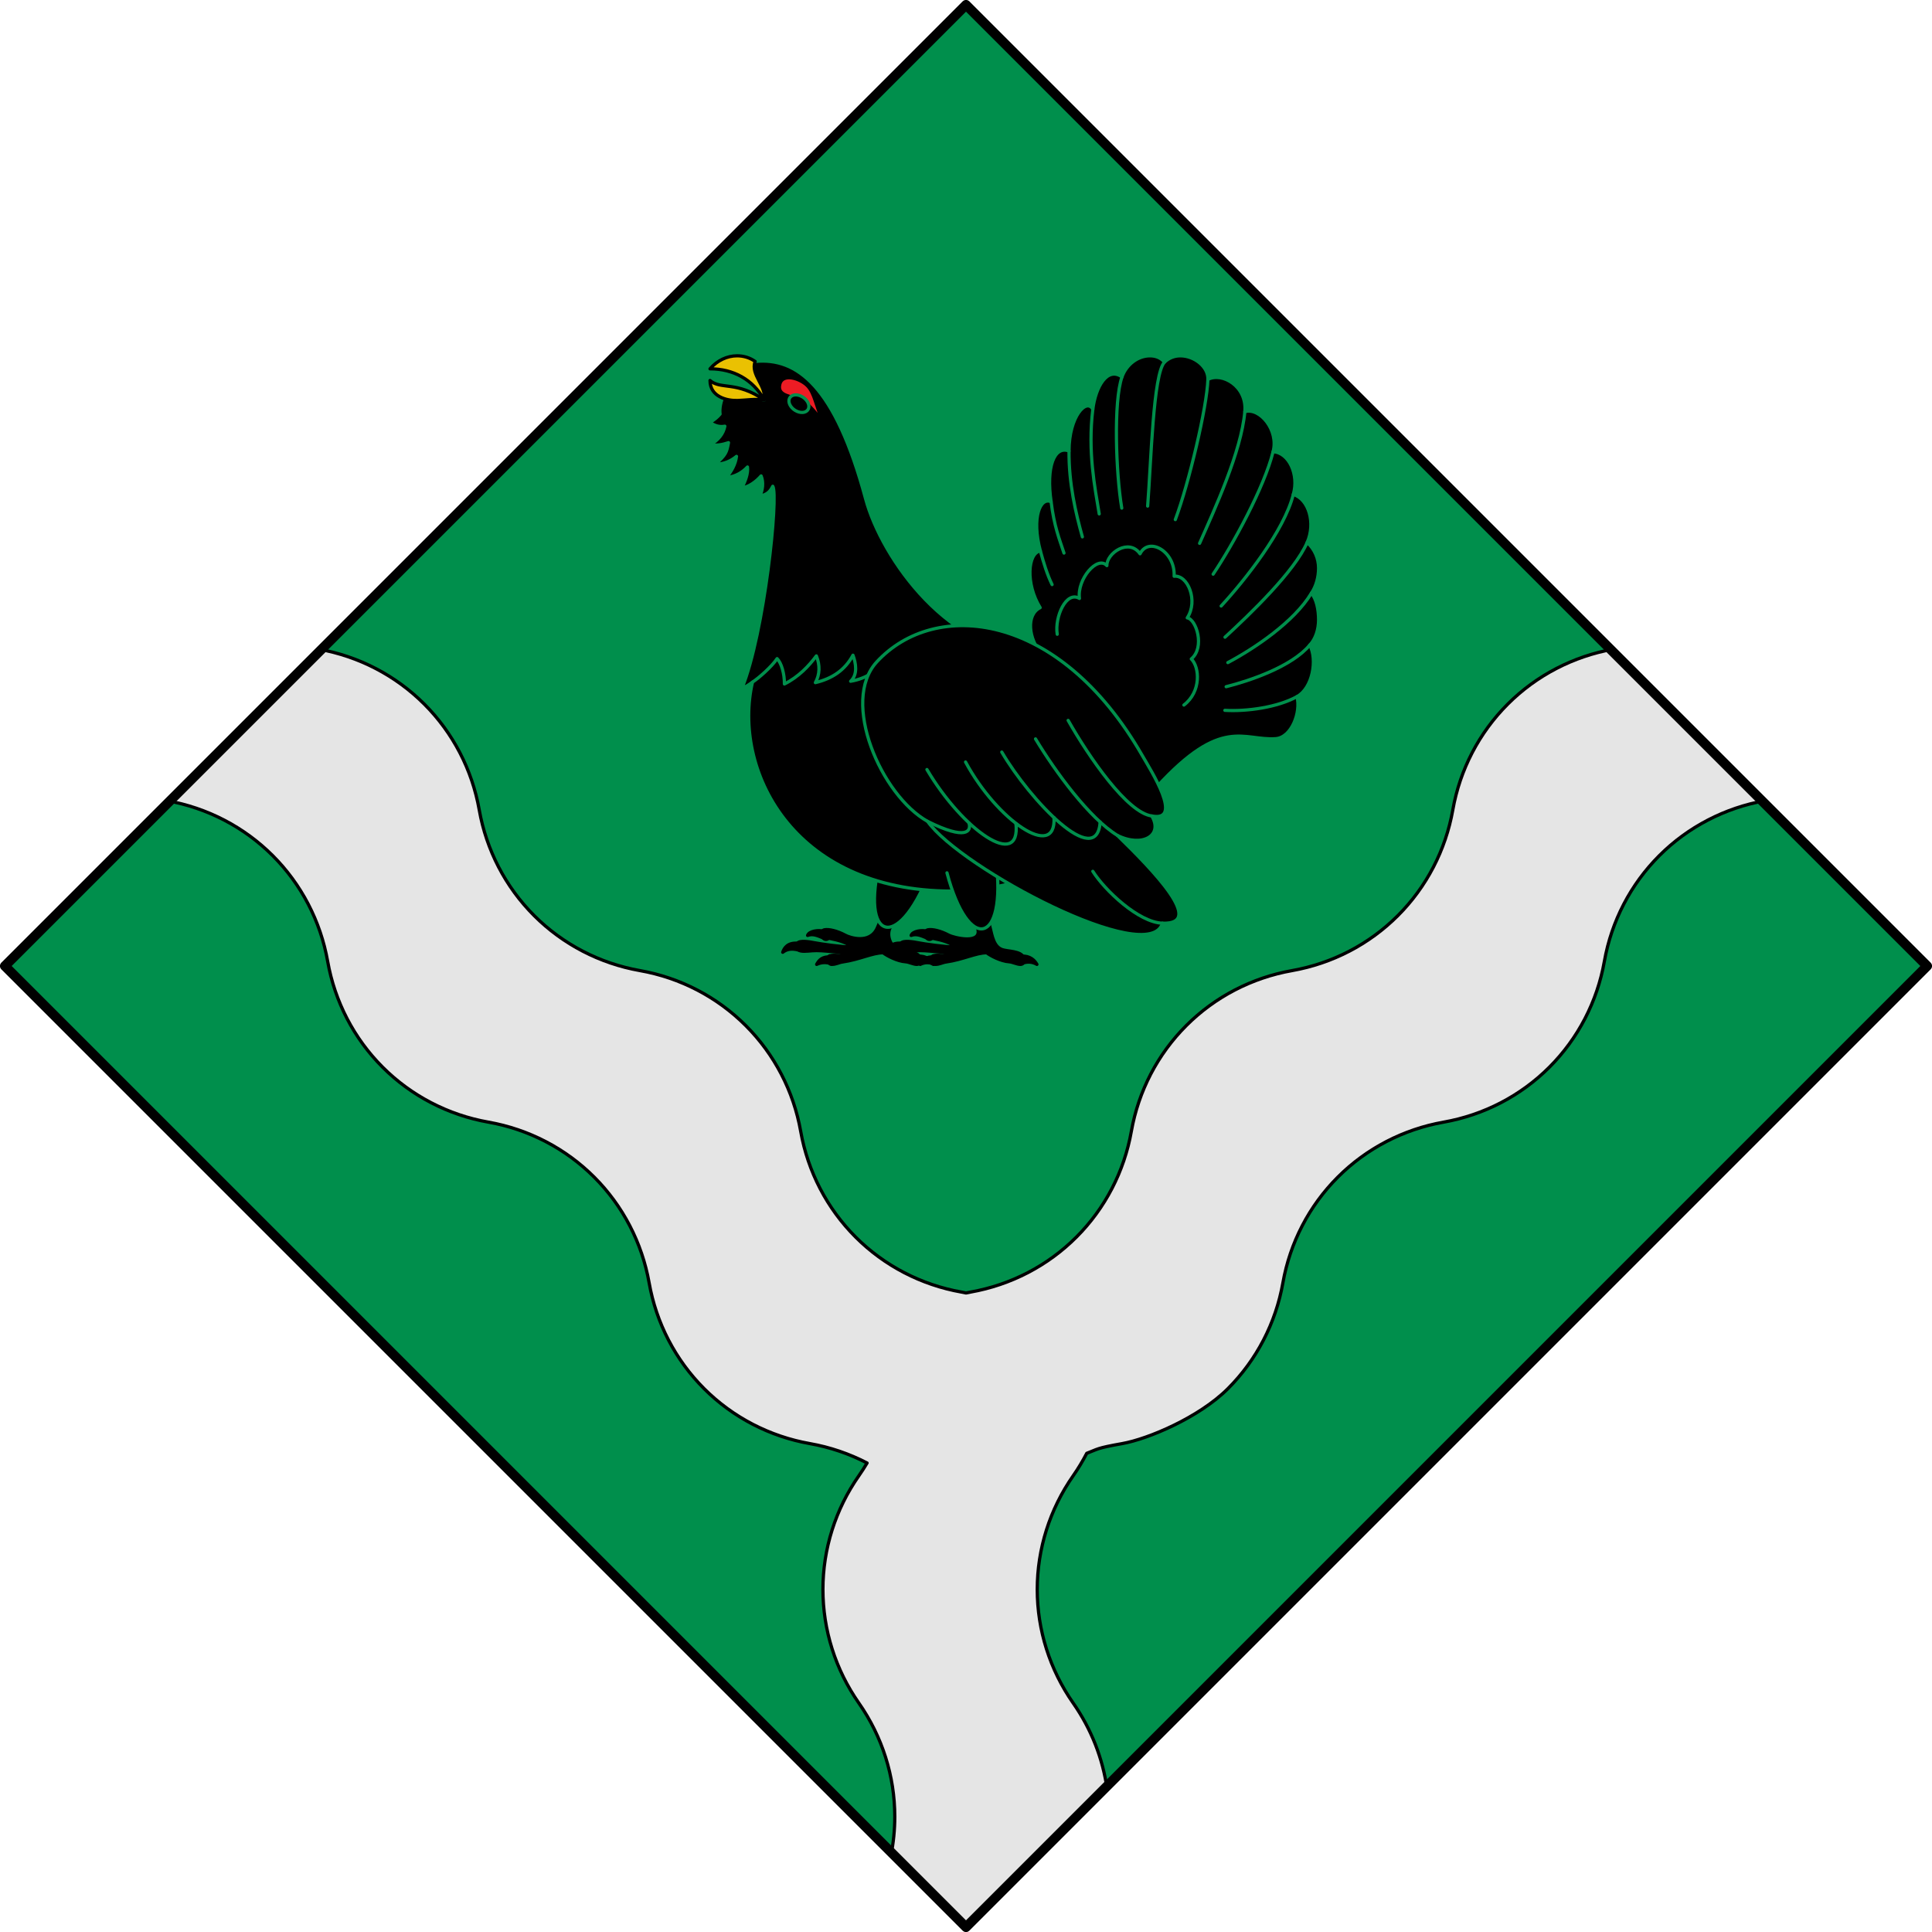 <?xml version="1.0" encoding="utf-8"?><!DOCTYPE svg PUBLIC "-//W3C//DTD SVG 1.1//EN" "http://www.w3.org/Graphics/SVG/1.1/DTD/svg11.dtd"><svg viewBox="0 0 600 600" xmlns="http://www.w3.org/2000/svg"><g stroke="#000" stroke-linecap="round" stroke-linejoin="round"><path d="m.5 300 299.5 299.5 299.5-299.5-299.5-299.5z" fill="#008f4c"/><path d="m98.906 201.594-47.062 47.062c12.496 2.216 23.945 8.163 32.85 17.068s14.853 20.351 17.068 32.848 8.163 23.945 17.068 32.85 20.351 14.853 32.848 17.068 23.944 8.163 32.848 17.068 14.853 20.351 17.068 32.848 8.163 23.944 17.068 32.848 20.353 14.853 32.85 17.068c6.247 1.107 12.232 3.147 17.768 6.023-.799 1.351-1.652 2.674-2.557 3.969-7.27 10.403-11.158 22.704-11.158 35.297s3.889 24.892 11.158 35.295c7.27 10.403 11.158 22.704 11.158 35.297 0 4.044-.406 8.056-1.191 11.986l23.311 23.311 43.83-43.83c-1.347-9.56-4.936-18.729-10.551-26.764-7.27-10.403-11.159-22.702-11.158-35.295s3.889-24.894 11.158-35.297c1.566-2.241 2.966-4.575 4.213-6.977 3.543-1.33 2.862-1.573 10.998-3.016s23.944-8.163 32.848-17.068 14.853-20.351 17.068-32.848 8.163-23.945 17.068-32.85 20.353-14.851 32.85-17.066 23.944-8.163 32.848-17.068 14.853-20.353 17.068-32.85 8.163-23.944 17.068-32.848 20.351-14.853 32.848-17.068l-47.062-47.062c-12.496 2.215-23.943 8.164-32.848 17.068s-14.853 20.351-17.068 32.848-8.164 23.945-17.068 32.85-20.351 14.853-32.848 17.068-23.945 8.164-32.85 17.068-14.853 20.351-17.068 32.848-8.164 23.943-17.068 32.848-20.351 14.853-32.848 17.068c-.478.085-.951.186-1.426.281-.475-.096-.949-.196-1.428-.281-12.496-2.216-23.945-8.164-32.85-17.068s-14.853-20.351-17.068-32.848-8.164-23.943-17.068-32.848-20.351-14.853-32.848-17.068-23.945-8.164-32.85-17.068-14.851-20.353-17.066-32.85-8.164-23.943-17.068-32.848-20.353-14.853-32.85-17.068z" fill="#e5e5e5"/></g><g stroke-linecap="round" stroke-linejoin="round"><path d="m255.888 289.202c-1.828-.47-4.63-.034-5.08 1.302 1.628-.624 3.145.094 4.793.756z" stroke="#000"/><path d="m247.628 292.916.322 2.11c-2.415-.598-3.777-.117-4.863.707.427-1.333 1.55-3.026 4.541-2.817z" stroke="#000"/><path d="m257.983 297.173c-2.685-.163-3.642 1.019-4.364 2.327 1.576-.721 3.037-.705 4.479-.206z" stroke="#000"/><path d="m285.04 296.926c2.7-.134 4.075 1.267 4.829 2.574-1.425-.832-2.964-.923-4.61-.328z" stroke="#000"/><path d="m284.729 299.5c-1.045 0-2.451-.74-3.458-.806-2.638-.173-5.857-1.897-7.007-2.8-3.29-.013-7.31 2.091-12.562 2.849-1.286.186-1.981.757-3.457.757-1.12 0-1.391-2.461-.583-2.659 1.897-.466 2.793.219 4.292-.255 2.017-.636.757-.54 2.697-.786-4.223.217-9.008-.82-12.422-.533-1.649.138-3.497.357-4.278-.241-.574-.44-1.229-.945-.322-2.11.743-.955 3.732-.443 5.288-.142 2.211.427 8.186 1.271 11.454 1.353-1.083-1.357-3.76-2.119-6.973-2.753-.754.638-1.446.368-1.797-.112-.489-.669-.691-2.286.423-2.505 1.35-.265 3.918.299 6.495 1.692 1.303.705 7.644 2.909 9.93-2.292 4.405-10.02 6.656-15.759 9.396-23.899l4.617-1.28c-3.882 10.871-5.744 16.106-10.082 25.266-1.064 2.246.091 5.768 2.711 6.668 1.741.598 5.657.389 6.61 2.364.495 1.027.102 2.226-.972 2.226z" stroke="#000"/><path d="m273.378 267.017c-6.364 25.358 5.422 28.644 14.97 4.688" stroke="#008f4c"/><path d="m323.029 188.711c-4.562-7.333-3.894-17.029.068-17.611-2.799-10.506.039-16.861 3.336-15.27-1.581-10.797.955-17.492 5.56-15.773.018-10.799 5.429-16.487 7.395-12.978.887-7.021 4.506-13.271 9.058-10.023 1.403-3.927 4.962-6.557 8.701-6.557 1.72 0 3.338.573 4.502 1.964 1.413-1.356 3.159-1.964 4.921-1.964 4.315 0 8.72 3.389 8.556 7.335 4.444-2.318 12.235 2.149 11.466 10.009 4.698-1.368 10.602 5.799 8.769 12.449 4.949.22 8.079 7.114 6.283 13.259 4.798 1.423 6.968 8.883 4.305 14.911 2.336 2.08 3.55 5.008 3.55 7.976 0 2.808-.786 5.634-2.235 7.769 1.567 1.839 2.235 5.066 2.235 8.298 0 2.95-.916 5.902-2.74 7.814 2.408 4.58.887 13.361-3.974 16.025 1.292 4.862-1.683 12.703-6.589 13.056-10.107.727-16.695-7.145-36.924 14.956-20.229 22.101-41.413 32.384-63.67 32.384-49.983 0-68.136-38.178-61.91-64.901-1.231.898-2.183 1.561-3.244 1.829 6.964-17.134 11.38-59.774 9.547-62.657-.889 1.756-1.748 2.573-4.036 3.069.921-1.845 1.234-4.329.413-6.281-1.432 1.649-3.673 3.407-6.01 3.726 1.125-2.088 2.027-4.561 1.772-6.494-1.424 1.516-3.509 2.993-6.562 3.274 1.476-1.793 2.819-3.967 3.151-6.574-1.825 1.513-3.823 2.348-6.555 2.493 3.314-3.102 3.488-3.649 4.074-6.751-1.857.614-3.454.931-5.743.69 2.571-1.432 4.157-3.442 4.606-5.8-1.752.317-3.228-.172-4.606-1.171 1.651-1.051 2.336-1.686 3.128-2.602-.229-1.435.08-4.065 1.496-6.595l12.214 2.197-4.145-10.446 1.323-1.5c12.932-1.24 24.814 7.409 34.312 42.686 4.963 18.431 26.226 48.826 54.599 48.119-3.999-4.573-4.858-12.159-.398-14.34z" stroke="#008f4c"/><path d="m386.593 127.844c-1.1 12.42-9.37 30.308-14.048 40.896" fill="none" stroke="#008f4c"/><path d="m395.362 140.293c-2.698 10.956-12.454 28.863-18.608 38.018" fill="none" stroke="#008f4c"/><path d="m401.645 153.552c-2.817 11.246-14.989 26.607-22.409 34.652" fill="none" stroke="#008f4c"/><path d="m405.95 168.463c-3.862 8.942-17.649 22.181-25.513 29.421" fill="none" stroke="#008f4c"/><path d="m407.264 184.209c-5.336 8.922-17.779 17.232-25.946 21.564" fill="none" stroke="#008f4c"/><path d="m406.76 200.321c-5.583 6.717-18.735 11.132-25.968 12.94" fill="none" stroke="#008f4c"/><path d="m402.786 216.346c-6.125 3.383-15.771 4.654-22.393 4.253" fill="none" stroke="#008f4c"/><path d="m375.127 117.835c-.287 8.572-5.872 32.185-10.12 43.531" fill="none" stroke="#008f4c"/><path d="m361.649 112.464c-3.533 3.69-4.157 31.079-5.235 44.706" fill="none" stroke="#008f4c"/><path d="m348.447 117.057c-2.677 7.604-1.899 29.844-.075 40.741" fill="none" stroke="#008f4c"/><path d="m339.389 127.08c-1.619 13.197.623 24.263 1.981 32.516" fill="none" stroke="#008f4c"/><path d="m331.994 140.058c-.089 10.022 2.055 19.216 4.147 26.668" fill="none" stroke="#008f4c"/><path d="m326.434 155.83c.937 7.617 2.562 11.566 3.995 15.923" fill="none" stroke="#008f4c"/><path d="m323.097 171.1c1.023 3.706 2.098 7.305 3.636 10.447" fill="none" stroke="#008f4c"/><path d="m367.671 218.957c5.424-4.161 4.904-11.751 2.296-14.314 4.323-3.585 1.56-12.34-1.261-12.762 3.529-5.333.136-13.438-4.068-12.924.397-7.742-7.897-12.376-10.584-6.972-3.505-4.973-10.404-.147-10.305 3.671-2.914-3.247-9.321 4.209-8.514 10.198-4.104-2.485-7.751 5.728-6.903 11.123" fill="none" stroke="#008f4c"/><path d="m288.044 289.202c-1.828-.47-4.63-.034-5.08 1.302 1.627-.624 3.145.094 4.793.756z" stroke="#000"/><path d="m279.784 292.916.322 2.11c-2.415-.598-3.777-.117-4.863.707.427-1.333 1.55-3.026 4.541-2.817z" stroke="#000"/><path d="m290.138 297.173c-2.685-.163-3.642 1.019-4.364 2.327 1.451-.691 2.847-.691 4.438-.217z" stroke="#000"/><path d="m317.196 296.926c2.7-.134 4.075 1.267 4.829 2.574-1.425-.832-2.964-.923-4.61-.328z" stroke="#000"/><path d="m316.913 299.5c-1.069 0-2.47-.739-3.486-.806-2.638-.173-5.857-1.897-7.007-2.8-3.29-.013-7.31 2.091-12.562 2.849-1.286.186-2.024.757-3.457.757-1.103 0-1.391-2.461-.583-2.659 1.897-.466 2.793.219 4.292-.255 2.017-.636.757-.54 2.697-.786-4.223.217-9.008-.82-12.422-.533-1.649.138-3.497.357-4.278-.241-.574-.44-1.229-.945-.322-2.11.743-.955 3.732-.443 5.288-.142 2.211.427 8.186 1.271 11.454 1.353-1.083-1.357-3.76-2.119-6.973-2.753-.754.638-1.446.368-1.797-.112-.489-.669-.691-2.286.423-2.505 1.35-.265 3.918.299 6.495 1.692 1.303.705 10.642 3.131 8.907-2.292-1.546-4.832-2.546-8.448-3.283-11.477l4.321-.899c.728 3.583 1.587 7.329 2.893 12.463.615 2.417 1.114 5.768 3.735 6.668 1.741.598 5.674.381 6.61 2.364.439.93.187 2.226-.944 2.226z" stroke="#000"/><path d="m294.093 271.066c6.668 25.275 18.487 22.116 15.259-3.565" stroke="#008f4c"/><path d="m233.692 211.84c1.953-1.26 5.987-4.814 7.641-7.298 1.338 1.328 2.318 4.707 2.274 7.878 4.433-2.21 7.642-5.651 9.923-8.729 1.173 2.924 1.085 5.77-.31 8.304 5.24-1.245 9.184-3.88 11.68-8.517.902 2.482 1.551 5.938-.724 8.091 4.932-.811 8.789-3.581 11.06-6.6" fill="none" stroke="#008f4c"/><path d="m272.29 205.558c-11.329 12.28 1.327 41.445 15.787 49.532 10.4 14.66 68.903 45.546 72.942 31.616 13.576.467-2.987-16.522-13.98-27.253 7.584 3.772 14.296.126 10.666-6.041 9.975 1.909-.261-14.08-2.972-18.798-25.859-44.993-64.397-48.619-82.444-29.057z" stroke="#008f4c"/><path d="m234.516 112.248c-1.677-1.185-3.63-1.748-5.609-1.748-3.023 0-6.158 1.404-8.407 4.044 7.151-.013 13.334 3.263 16.838 9.65.782-4.294-4.37-7.834-2.822-11.946z" fill="#eac102" stroke="#000"/><path d="m237.338 124.194c-3.032-.396-5.645.109-8.309.184-3.338.093-8.528-1.167-8.528-6.213 3.344 2.927 8.194.081 16.838 6.03z" fill="#eac102" stroke="#000"/><path d="m248.873 124.251c-2.696-1.279-7.721-1.072-6.681-5.012.899-3.406 6.327-1.745 8.611.626 2.162 2.245 2.646 6.386 4.676 10.886-2.102-2.269-4.194-5.356-6.606-6.5z" fill="#ed1c24" stroke="#000"/><path d="m250.981 127.118c-.632 1.158-2.433 1.311-4.022.342s-2.364-2.693-1.732-3.85c.632-1.158 2.433-1.311 4.022-.342 1.589.969 2.364 2.693 1.732 3.85z" stroke="#008f4c"/><path d="m361.02 286.706c-7.409-.224-17.971-10.283-21.634-16.109" fill="none" stroke="#008f4c"/><path d="m347.04 259.452c-8.729-5.34-19.293-19.78-25.448-29.983" fill="none" stroke="#008f4c"/><path d="m341.673 255.297c-1.079 14.998-21.756-6.755-30.559-21.736" fill="none" stroke="#008f4c"/><path d="m327.336 253.929c.691 13.459-17.704.848-27.476-17.285" fill="none" stroke="#008f4c"/><path d="m300.936 255.624c.741 2.431-.738 5.501-12.859-.534" fill="none" stroke="#008f4c"/><path d="m357.706 253.412c-7.585-1.006-19.36-18.028-25.985-29.691" fill="none" stroke="#008f4c"/><path d="m315.515 255.771c1.517 14.523-16.426 2.2-27.645-16.785" fill="none" stroke="#008f4c"/></g><path d="m1.5 300 298.5 298.5 298.5-298.5-298.5-298.5z" fill="none" stroke="#000" stroke-linecap="round" stroke-linejoin="round" stroke-width="3"/></svg>